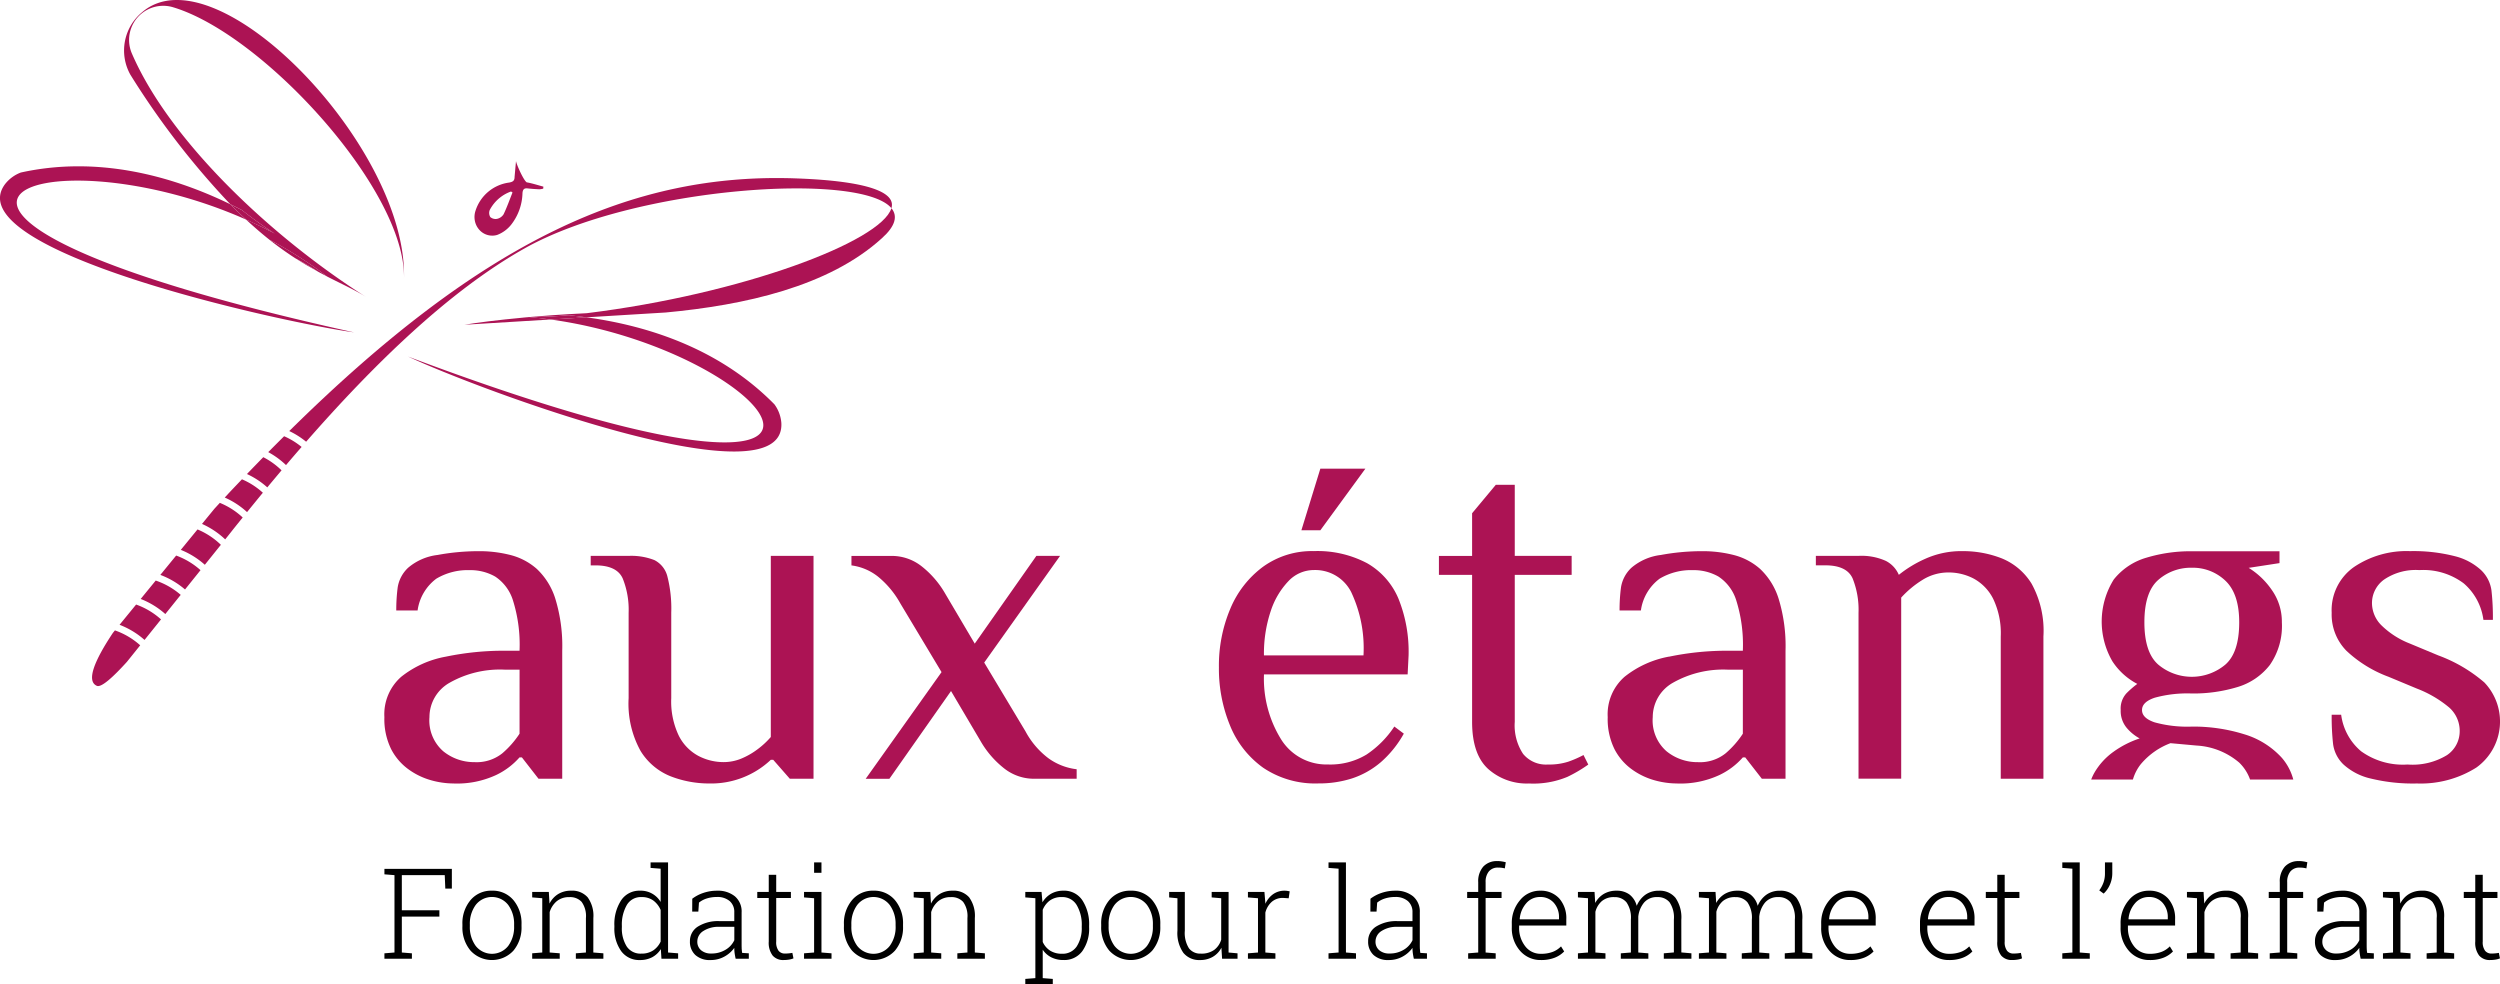 <svg xmlns="http://www.w3.org/2000/svg" xmlns:xlink="http://www.w3.org/1999/xlink" width="284.855" height="112.168" viewBox="0 0 284.855 112.168"><defs><clipPath id="clip-path"><rect id="Rectangle_171" data-name="Rectangle 171" width="7.683" height="10.245" fill="none"></rect></clipPath><clipPath id="clip-path-2"><rect id="Rectangle_172" data-name="Rectangle 172" width="6.735" height="7.901" fill="none"></rect></clipPath><clipPath id="clip-path-3"><rect id="Rectangle_173" data-name="Rectangle 173" width="8.114" height="7.754" fill="none"></rect></clipPath><clipPath id="clip-path-4"><rect id="Rectangle_174" data-name="Rectangle 174" width="7.262" height="11.125" fill="none"></rect></clipPath><clipPath id="clip-path-5"><rect id="Rectangle_175" data-name="Rectangle 175" width="6.706" height="7.901" fill="none"></rect></clipPath><clipPath id="clip-path-6"><rect id="Rectangle_176" data-name="Rectangle 176" width="4.124" height="9.71" fill="none"></rect></clipPath><clipPath id="clip-path-7"><rect id="Rectangle_178" data-name="Rectangle 178" width="0.838" height="1.182" fill="none"></rect></clipPath><clipPath id="clip-path-8"><rect id="Rectangle_179" data-name="Rectangle 179" width="3.131" height="7.613" fill="none"></rect></clipPath><clipPath id="clip-path-10"><rect id="Rectangle_181" data-name="Rectangle 181" width="8.113" height="7.754" fill="none"></rect></clipPath><clipPath id="clip-path-11"><rect id="Rectangle_182" data-name="Rectangle 182" width="7.276" height="10.681" fill="none"></rect></clipPath><clipPath id="clip-path-13"><rect id="Rectangle_184" data-name="Rectangle 184" width="7.789" height="7.761" fill="none"></rect></clipPath><clipPath id="clip-path-14"><rect id="Rectangle_185" data-name="Rectangle 185" width="4.757" height="7.754" fill="none"></rect></clipPath><clipPath id="clip-path-15"><rect id="Rectangle_186" data-name="Rectangle 186" width="3.131" height="10.977" fill="none"></rect></clipPath><clipPath id="clip-path-17"><rect id="Rectangle_188" data-name="Rectangle 188" width="4.397" height="11.124" fill="none"></rect></clipPath><clipPath id="clip-path-18"><rect id="Rectangle_189" data-name="Rectangle 189" width="6.214" height="7.901" fill="none"></rect></clipPath><clipPath id="clip-path-19"><rect id="Rectangle_190" data-name="Rectangle 190" width="12.924" height="7.754" fill="none"></rect></clipPath><clipPath id="clip-path-20"><rect id="Rectangle_191" data-name="Rectangle 191" width="12.925" height="7.754" fill="none"></rect></clipPath><clipPath id="clip-path-23"><rect id="Rectangle_194" data-name="Rectangle 194" width="4.123" height="9.71" fill="none"></rect></clipPath><clipPath id="clip-path-25"><rect id="Rectangle_196" data-name="Rectangle 196" width="1.485" height="3.554" fill="none"></rect></clipPath></defs><g id="Groupe_1901" data-name="Groupe 1901" transform="translate(-578.612 -31.294)"><path id="Trac&#xE9;_10087" data-name="Trac&#xE9; 10087" d="M46.15,26.62c-1.08-.579-2.176-1.112-3.276-1.6.929.862,1.819,1.624,2.669,2.3a45.694,45.694,0,0,1,6.547,4.178c1.731.89,3.217,1.554,4.493,2.361C45.8,27.031,34.21,16.1,29.885,6.144A3.891,3.891,0,0,1,34.549.824c10.333,3.092,26.662,21.01,26.316,30.992C61.382,16.88,39.495-5.837,31.044,1.38a5.653,5.653,0,0,0-1.355,7.126A91.9,91.9,0,0,0,41.079,23.271q.67.325,1.324.666c1.322,1.045,2.569,1.924,3.747,2.683" transform="translate(563.775 31.294)" fill="#ac1354"></path><path id="Trac&#xE9;_10088" data-name="Trac&#xE9; 10088" d="M71.717,61.958c-.855-.555-1.731-1.07-2.619-1.546.926.6,1.8,1.1,2.619,1.546" transform="translate(543.189 0.323)" fill="#ac1354"></path><path id="Trac&#xE9;_10089" data-name="Trac&#xE9; 10089" d="M28.035,44.953q-.873-.81-1.794-1.748c-7-3.4-15.34-5.492-23.862-3.615A4.105,4.105,0,0,0,.557,40.938c-5.5,7.516,31.261,15.686,39.788,16.868C-21.6,44.129,4.441,34.457,28.035,44.953" transform="translate(578.612 11.36)" fill="#ac1354"></path><path id="Trac&#xE9;_10090" data-name="Trac&#xE9; 10090" d="M55.639,49.5c1.1.49,2.2,1.022,3.276,1.6-1.178-.76-2.425-1.638-3.747-2.683q-.653-.341-1.324-.666.921.94,1.794,1.748" transform="translate(551.008 6.814)" fill="#ac1354"></path><path id="Trac&#xE9;_10091" data-name="Trac&#xE9; 10091" d="M65.974,58.175c.888.476,1.764.991,2.619,1.546q.491.265.958.5A45.694,45.694,0,0,0,63,56.048c1.048.828,2.036,1.524,2.97,2.127" transform="translate(546.312 2.56)" fill="#ac1354"></path><path id="Trac&#xE9;_10092" data-name="Trac&#xE9; 10092" d="M42.272,126.108a9.305,9.305,0,0,1,2.738,1.7l1.827-2.277a8.539,8.539,0,0,0-2.661-1.751Z" transform="translate(556.941 -32.162)" fill="#ac1354"></path><path id="Trac&#xE9;_10093" data-name="Trac&#xE9; 10093" d="M37.486,132.094a9.33,9.33,0,0,1,2.812,1.661l1.765-2.2a8.517,8.517,0,0,0-2.775-1.665Z" transform="translate(559.396 -35.295)" fill="#ac1354"></path><path id="Trac&#xE9;_10094" data-name="Trac&#xE9; 10094" d="M48.628,118.258l-1.4,1.71a9.338,9.338,0,0,1,2.642,1.763l.331-.413.43-.543c.4-.508.818-1.022,1.235-1.539a8.533,8.533,0,0,0-2.607-1.668l-.634.691" transform="translate(554.4 -28.978)" fill="#ac1354"></path><path id="Trac&#xE9;_10095" data-name="Trac&#xE9; 10095" d="M23.9,147.674c-2.075,3.118-3.074,5.493-1.826,6.033.507.219,1.823-.967,3.42-2.729l1.517-1.89a8.511,8.511,0,0,0-2.879-1.7Z" transform="translate(567.575 -44.267)" fill="#ac1354"></path><path id="Trac&#xE9;_10096" data-name="Trac&#xE9; 10096" d="M52.9,113.759l-.351.378a9.314,9.314,0,0,1,2.541,1.66q.886-1.094,1.8-2.209a8.522,8.522,0,0,0-2.382-1.53c-.536.563-1.07,1.122-1.612,1.7" transform="translate(551.672 -26.153)" fill="#ac1354"></path><path id="Trac&#xE9;_10097" data-name="Trac&#xE9; 10097" d="M32.891,137.831a9.286,9.286,0,0,1,2.806,1.72l1.753-2.185a8.527,8.527,0,0,0-2.847-1.63Z" transform="translate(561.752 -38.292)" fill="#ac1354"></path><path id="Trac&#xE9;_10098" data-name="Trac&#xE9; 10098" d="M27.95,143.65a9.291,9.291,0,0,1,2.847,1.725l1.878-2.34a8.511,8.511,0,0,0-2.838-1.693Z" transform="translate(564.284 -41.166)" fill="#ac1354"></path><path id="Trac&#xE9;_10099" data-name="Trac&#xE9; 10099" d="M94.437,49.647c12.56-7.06,38.318-8.765,41.8-4.583.54-1.764-2.506-3.086-10.795-3.391-18.6-.684-35.664,6.917-57.817,28.785a9.339,9.339,0,0,1,1.923,1.216c7.537-8.616,16.168-17.125,24.889-22.027" transform="translate(543.945 9.951)" fill="#ac1354"></path><path id="Trac&#xE9;_10100" data-name="Trac&#xE9; 10100" d="M57.741,108.815a9.321,9.321,0,0,1,2.316,1.522q.8-.966,1.623-1.942a8.5,8.5,0,0,0-2.081-1.5c-.616.63-1.233,1.264-1.858,1.916" transform="translate(549.012 -23.509)" fill="#ac1354"></path><path id="Trac&#xE9;_10101" data-name="Trac&#xE9; 10101" d="M62.713,103.8a9.314,9.314,0,0,1,2.025,1.477q.876-1.033,1.776-2.068a8.516,8.516,0,0,0-1.994-1.221c-.6.6-1.2,1.2-1.808,1.812" transform="translate(546.463 -20.99)" fill="#ac1354"></path><path id="Trac&#xE9;_10102" data-name="Trac&#xE9; 10102" d="M116.933,40.1c-.335-.065-1.24-2.1-1.269-2.446l-.162,1.8c0,.448-.189.572-.617.653a4.662,4.662,0,0,0-3.834,3.211,2.232,2.232,0,0,0-.094,1.035,2.149,2.149,0,0,0,.526,1.137,1.968,1.968,0,0,0,2.036.584,3.742,3.742,0,0,0,1.62-1.2,6.081,6.081,0,0,0,1.263-3.57c.035-.385.16-.58.578-.531.449.053.9.083,1.355.1a2,2,0,0,0,.431-.074c.005-.076.011-.151.017-.227-.616-.166-1.225-.364-1.849-.483m-2.687,3.637a1.176,1.176,0,0,1-.736.515.918.918,0,0,1-.779-.205.516.516,0,0,1-.025-.049.912.912,0,0,1-.034-.756,4.276,4.276,0,0,1,.283-.467,4.4,4.4,0,0,1,2.144-1.64l.166.114c-.333.833-.632,1.683-1.019,2.49" transform="translate(521.743 11.988)" fill="#ac1354"></path><path id="Trac&#xE9;_10103" data-name="Trac&#xE9; 10103" d="M130.419,60.64h0q-.947.044-1.877.1l-.042,0q-.909.054-1.793.116l-.094.006c-.574.041-1.139.084-1.69.129l-.12.01-.819.069c1.339,0,2.786-.057,4.373-.2.671.065,1.347.148,2.024.241l9.027-.55c8.99-.836,18.575-2.955,24.621-8.448,1.581-1.411,1.834-2.555,1.1-3.437-1.169,3.815-17.069,9.791-34.709,11.964" transform="translate(515.052 6.34)" fill="#ac1354"></path><path id="Trac&#xE9;_10104" data-name="Trac&#xE9; 10104" d="M115.295,74.195c-2.9.269-5.307.574-6.709.814l9.82-.6q-1.211-.167-2.443-.276l-.668.06" transform="translate(522.945 -6.712)" fill="#ac1354"></path><path id="Trac&#xE9;_10105" data-name="Trac&#xE9; 10105" d="M137.191,73.225h0" transform="translate(508.281 -6.246)" fill="#ac1354"></path><path id="Trac&#xE9;_10106" data-name="Trac&#xE9; 10106" d="M137.191,73.225Z" transform="translate(508.281 -6.246)" fill="#ac1354"></path><path id="Trac&#xE9;_10107" data-name="Trac&#xE9; 10107" d="M95.377,78.655c7.792,3.662,43.052,16.87,42.548,7.573a4.107,4.107,0,0,0-.791-2.124c-5.972-6.074-13.864-8.882-21.418-9.913l-4.082.249c26.1,3.606,43.943,26.862-16.257,4.216" transform="translate(529.716 -6.741)" fill="#ac1354"></path><path id="Trac&#xE9;_10108" data-name="Trac&#xE9; 10108" d="M123.509,74.113l.1.01.126-.011h-.231" transform="translate(515.294 -6.7)" fill="#ac1354"></path><path id="Trac&#xE9;_10109" data-name="Trac&#xE9; 10109" d="M123.849,73.9l-.126.011q1.231.108,2.443.276l4.082-.249c-.678-.093-1.354-.176-2.024-.241-1.588.146-3.034.2-4.373.2m1.694.053h0" transform="translate(515.186 -6.487)" fill="#ac1354"></path><path id="Trac&#xE9;_10110" data-name="Trac&#xE9; 10110" d="M127.459,74.221h0Z" transform="translate(513.27 -6.756)" fill="#ac1354"></path><path id="Trac&#xE9;_10022" data-name="Trac&#xE9; 10022" d="M103.146,150.615V136.028a18.376,18.376,0,0,0-.784-5.915,7.894,7.894,0,0,0-2.106-3.4,7.236,7.236,0,0,0-3.026-1.593,14.3,14.3,0,0,0-3.539-.433,25.914,25.914,0,0,0-4.755.433,6.317,6.317,0,0,0-3.349,1.458,3.88,3.88,0,0,0-1.189,2.242,19.933,19.933,0,0,0-.162,2.62h2.431a5.451,5.451,0,0,1,2.135-3.62,7,7,0,0,1,3.808-.972,5.7,5.7,0,0,1,2.891.729,5.04,5.04,0,0,1,2.026,2.7,16.861,16.861,0,0,1,.756,5.753h-1.62a32.452,32.452,0,0,0-6.78.676A11.427,11.427,0,0,0,84.8,139a5.676,5.676,0,0,0-1.917,4.592,7.718,7.718,0,0,0,.782,3.674,6.527,6.527,0,0,0,2.026,2.322,8.12,8.12,0,0,0,2.566,1.216,9.616,9.616,0,0,0,2.458.351,10.553,10.553,0,0,0,4.917-.972,8.268,8.268,0,0,0,2.647-2h.271l1.891,2.431Zm-4.863-5.132a10.511,10.511,0,0,1-1.972,2.242,4.682,4.682,0,0,1-3.16,1,5.574,5.574,0,0,1-3.565-1.243,4.659,4.659,0,0,1-1.568-3.889,4.494,4.494,0,0,1,2.3-3.917,11.622,11.622,0,0,1,6.348-1.486h1.62Z" transform="translate(539.527 -30.591)" fill="#ac1354"></path><path id="Trac&#xE9;_10023" data-name="Trac&#xE9; 10023" d="M112.348,147.434a7.086,7.086,0,0,0,3.458,2.918,12.1,12.1,0,0,0,4.375.81,9.9,9.9,0,0,0,7.023-2.7h.27l1.893,2.161h2.7V125.23H127.2v20.638a9.44,9.44,0,0,1-1.513,1.4,8.5,8.5,0,0,1-1.836,1.054,5.286,5.286,0,0,1-2.052.405,6.175,6.175,0,0,1-2.836-.7,5.307,5.307,0,0,1-2.242-2.3,9.029,9.029,0,0,1-.864-4.294v-9.725a14.784,14.784,0,0,0-.433-4.106,2.861,2.861,0,0,0-1.485-1.892A7.221,7.221,0,0,0,111,125.23h-4.321v1.081h.539q2.433,0,3.107,1.486a9.563,9.563,0,0,1,.675,3.917v9.725a11.113,11.113,0,0,0,1.352,6" transform="translate(539.239 -30.597)" fill="#ac1354"></path><path id="Trac&#xE9;_10024" data-name="Trac&#xE9; 10024" d="M162.415,150.621v-1.081a6.849,6.849,0,0,1-3.241-1.269,9.392,9.392,0,0,1-2.593-3.053l-4.7-7.833,8.644-12.157h-2.7l-7.024,10-3.349-5.672a10.829,10.829,0,0,0-2.728-3.161,5.491,5.491,0,0,0-3.378-1.162h-4.592v1.081a6.155,6.155,0,0,1,3.053,1.3,10.525,10.525,0,0,1,2.512,3.025l4.7,7.834-8.643,12.156h2.7l7.023-10,3.35,5.673a10.786,10.786,0,0,0,2.728,3.16,5.478,5.478,0,0,0,3.377,1.162Z" transform="translate(538.874 -30.597)" fill="#ac1354"></path><path id="Trac&#xE9;_10025" data-name="Trac&#xE9; 10025" d="M190.812,122.19l5.133-7.023h-5.133l-2.161,7.023Z" transform="translate(538.244 -30.475)" fill="#ac1354"></path><path id="Trac&#xE9;_10026" data-name="Trac&#xE9; 10026" d="M197.532,148.778a12.219,12.219,0,0,0,2.674-3.3l-1.081-.81a11.33,11.33,0,0,1-3.161,3.187,7.955,7.955,0,0,1-4.4,1.135,6.082,6.082,0,0,1-5.375-2.918,13.11,13.11,0,0,1-1.917-7.347h16.369l.108-2.161a16.132,16.132,0,0,0-1.161-6.482,8.386,8.386,0,0,0-3.566-4.025,12.091,12.091,0,0,0-6.077-1.378,9.5,9.5,0,0,0-5.78,1.783,11.378,11.378,0,0,0-3.728,4.781,16.639,16.639,0,0,0-1.3,6.672,16.975,16.975,0,0,0,1.27,6.644,10.935,10.935,0,0,0,3.782,4.809,10.6,10.6,0,0,0,6.294,1.782,12.322,12.322,0,0,0,3.808-.567,9.663,9.663,0,0,0,3.242-1.81m-12.507-17.207a8.907,8.907,0,0,1,2.027-3.458,3.981,3.981,0,0,1,2.89-1.27,4.585,4.585,0,0,1,4.268,2.513,15,15,0,0,1,1.4,7.211H184.269a15.242,15.242,0,0,1,.756-5" transform="translate(538.36 -30.591)" fill="#ac1354"></path><path id="Trac&#xE9;_10027" data-name="Trac&#xE9; 10027" d="M220.988,147.821a12.4,12.4,0,0,1-1.729.757,7.063,7.063,0,0,1-2.323.324,3.368,3.368,0,0,1-2.836-1.216,5.875,5.875,0,0,1-.945-3.646V127.292h6.482v-2.161h-6.482v-8.1h-2.161l-2.7,3.241v4.862h-3.781v2.161h3.781v16.747q0,3.675,1.81,5.348a6.606,6.606,0,0,0,4.674,1.674,10.058,10.058,0,0,0,4.376-.756,16.006,16.006,0,0,0,2.377-1.4Z" transform="translate(538.052 -30.498)" fill="#ac1354"></path><path id="Trac&#xE9;_10028" data-name="Trac&#xE9; 10028" d="M230.976,136.7A11.427,11.427,0,0,0,225.9,139a5.677,5.677,0,0,0-1.918,4.592,7.718,7.718,0,0,0,.783,3.674,6.527,6.527,0,0,0,2.026,2.322,8.121,8.121,0,0,0,2.567,1.216,9.616,9.616,0,0,0,2.458.351,10.553,10.553,0,0,0,4.917-.972,8.28,8.28,0,0,0,2.647-2h.271l1.891,2.431h2.7V136.028a18.374,18.374,0,0,0-.784-5.915,7.894,7.894,0,0,0-2.106-3.4,7.242,7.242,0,0,0-3.026-1.593,14.305,14.305,0,0,0-3.539-.433,25.914,25.914,0,0,0-4.755.433,6.317,6.317,0,0,0-3.349,1.458,3.88,3.88,0,0,0-1.189,2.242,19.936,19.936,0,0,0-.162,2.62h2.431a5.451,5.451,0,0,1,2.135-3.62,7,7,0,0,1,3.808-.972,5.693,5.693,0,0,1,2.89.729,5.032,5.032,0,0,1,2.027,2.7,16.862,16.862,0,0,1,.756,5.753h-1.62a32.452,32.452,0,0,0-6.78.676m8.4,8.779a10.512,10.512,0,0,1-1.972,2.242,4.682,4.682,0,0,1-3.16,1,5.573,5.573,0,0,1-3.565-1.243,4.659,4.659,0,0,1-1.568-3.889,4.494,4.494,0,0,1,2.3-3.917,11.622,11.622,0,0,1,6.348-1.486h1.62Z" transform="translate(537.816 -30.591)" fill="#ac1354"></path><path id="Trac&#xE9;_10029" data-name="Trac&#xE9; 10029" d="M269.137,125.493a12.043,12.043,0,0,0-4.4-.811,10.029,10.029,0,0,0-4.322.892,13.6,13.6,0,0,0-2.971,1.81,3.19,3.19,0,0,0-1.486-1.592,6.722,6.722,0,0,0-3.107-.569h-4.861V126.3h1.081q2.43,0,3.106,1.485a9.585,9.585,0,0,1,.675,3.917v18.909h4.862V129.977a11.338,11.338,0,0,1,2.4-2,5.537,5.537,0,0,1,3-.864,6.136,6.136,0,0,1,2.864.7,5.368,5.368,0,0,1,2.215,2.3,9.057,9.057,0,0,1,.864,4.3v16.206h4.862V134.409a11.1,11.1,0,0,0-1.351-6.024,7.158,7.158,0,0,0-3.43-2.892" transform="translate(537.524 -30.591)" fill="#ac1354"></path><path id="Trac&#xE9;_10030" data-name="Trac&#xE9; 10030" d="M320.641,147.914a7.52,7.52,0,0,1-4.511,1.081,8.135,8.135,0,0,1-5.295-1.512,6.534,6.534,0,0,1-2.269-4.16h-1.081a28.039,28.039,0,0,0,.162,3.349,3.928,3.928,0,0,0,1.189,2.324,6.869,6.869,0,0,0,3.079,1.593,20.38,20.38,0,0,0,5.295.567,11.872,11.872,0,0,0,6.753-1.81,6.447,6.447,0,0,0,.919-9.7,17.046,17.046,0,0,0-5.241-3.079l-3.242-1.351a9.585,9.585,0,0,1-3.188-2.026,3.6,3.6,0,0,1-1.134-2.566,3.3,3.3,0,0,1,1.378-2.7,6.42,6.42,0,0,1,4.025-1.081,7.656,7.656,0,0,1,5.051,1.512,6.6,6.6,0,0,1,2.243,4.16h1.08a27.889,27.889,0,0,0-.162-3.35,3.918,3.918,0,0,0-1.188-2.322,6.854,6.854,0,0,0-3.025-1.594,19.032,19.032,0,0,0-5.079-.567,10.7,10.7,0,0,0-6.374,1.811,6.008,6.008,0,0,0-2.541,5.213,5.891,5.891,0,0,0,1.7,4.349A14.226,14.226,0,0,0,313.968,139l3.242,1.35a12.973,12.973,0,0,1,3.646,2.134,3.548,3.548,0,0,1,1.215,2.729,3.266,3.266,0,0,1-1.431,2.7" transform="translate(536.803 -30.591)" fill="#ac1354"></path><path id="Trac&#xE9;_10031" data-name="Trac&#xE9; 10031" d="M285.46,148.887a8.14,8.14,0,0,1,3.323-2.323l2.97.27a8.181,8.181,0,0,1,4.862,1.945,5.037,5.037,0,0,1,1.237,1.93h4.924a6.2,6.2,0,0,0-1.3-2.47,9.454,9.454,0,0,0-4.322-2.7,19.43,19.43,0,0,0-5.942-.864,13.989,13.989,0,0,1-4.242-.486q-1.432-.486-1.431-1.4t1.431-1.4a13.99,13.99,0,0,1,4.242-.486,17.275,17.275,0,0,0,5.185-.729,7.306,7.306,0,0,0,3.7-2.512,7.769,7.769,0,0,0,1.377-4.862,6.256,6.256,0,0,0-1.134-3.674,8.847,8.847,0,0,0-2.648-2.539l3.512-.54v-1.351h-9.993a17.346,17.346,0,0,0-5.16.73,7.373,7.373,0,0,0-3.728,2.484,9.031,9.031,0,0,0-.162,9.32A7.564,7.564,0,0,0,285,139.81a10.637,10.637,0,0,0-1.243,1.081,2.565,2.565,0,0,0-.647,1.891,2.985,2.985,0,0,0,.675,2.026,5.177,5.177,0,0,0,1.485,1.215,11,11,0,0,0-2.971,1.513,7.666,7.666,0,0,0-2.161,2.349,5.662,5.662,0,0,0-.39.823H284.5a5.048,5.048,0,0,1,.957-1.822m1.945-20.935a5.63,5.63,0,0,1,3.809-1.377,5.367,5.367,0,0,1,3.835,1.485q1.566,1.488,1.567,4.728,0,3.459-1.593,4.835a5.952,5.952,0,0,1-7.617,0q-1.595-1.377-1.594-4.835t1.594-4.836" transform="translate(537.139 -30.591)" fill="#ac1354"></path><g id="Groupe_1458" data-name="Groupe 1458" transform="translate(622.414 130.29)"><g id="Groupe_1457" data-name="Groupe 1457" clip-path="url(#clip-path)"><path id="Trac&#xE9;_10032" data-name="Trac&#xE9; 10032" d="M82.887,161.952l1.146.092v8.815l-1.146.093v.619h3.131v-.619l-1.147-.093v-4.088h4.278v-.725H84.87v-4h4.89l.064,1.533h.746v-2.251H82.887Z" transform="translate(-82.887 -161.325)"></path></g></g><g id="Groupe_1461" data-name="Groupe 1461" transform="translate(631.3 132.781)"><g id="Groupe_1460" data-name="Groupe 1460" clip-path="url(#clip-path-2)"><path id="Trac&#xE9;_10033" data-name="Trac&#xE9; 10033" d="M95.247,163.847a3.057,3.057,0,0,0-2.442,1.076,4.087,4.087,0,0,0-.923,2.758v.232a4.086,4.086,0,0,0,.923,2.762,3.326,3.326,0,0,0,4.893,0,4.094,4.094,0,0,0,.919-2.762v-.232a4.1,4.1,0,0,0-.921-2.758,3.068,3.068,0,0,0-2.449-1.076m2.526,4.066a3.628,3.628,0,0,1-.669,2.224,2.359,2.359,0,0,1-3.708,0,3.628,3.628,0,0,1-.668-2.224v-.232a3.621,3.621,0,0,1,.668-2.209,2.344,2.344,0,0,1,3.705,0,3.617,3.617,0,0,1,.672,2.209Z" transform="translate(-91.882 -163.847)"></path></g></g><g id="Groupe_1464" data-name="Groupe 1464" transform="translate(639.251 132.781)"><g id="Groupe_1463" data-name="Groupe 1463" clip-path="url(#clip-path-3)"><path id="Trac&#xE9;_10034" data-name="Trac&#xE9; 10034" d="M106.9,166.964a3.576,3.576,0,0,0-.648-2.36,2.342,2.342,0,0,0-1.886-.757,2.753,2.753,0,0,0-1.474.383,2.711,2.711,0,0,0-.988,1.087l-.078-1.33H99.931v.626l1.147.092v6.184l-1.147.092v.619h3.138v-.619l-1.147-.092v-4.6a2.6,2.6,0,0,1,.806-1.242,2.178,2.178,0,0,1,1.446-.467,1.777,1.777,0,0,1,1.389.541,2.756,2.756,0,0,1,.49,1.85v3.919l-1.148.092v.619h3.137v-.619l-1.146-.092Z" transform="translate(-99.931 -163.847)"></path></g></g><g id="Groupe_1467" data-name="Groupe 1467" transform="translate(648.617 129.558)"><g id="Groupe_1466" data-name="Groupe 1466" clip-path="url(#clip-path-4)"><path id="Trac&#xE9;_10035" data-name="Trac&#xE9; 10035" d="M115.526,160.584h-1.992v.627l1.148.091v3.792a2.615,2.615,0,0,0-2.35-1.287,2.48,2.48,0,0,0-2.15,1.095,4.96,4.96,0,0,0-.772,2.915v.147a4.406,4.406,0,0,0,.772,2.725,2.527,2.527,0,0,0,2.136,1.02,2.918,2.918,0,0,0,1.407-.324,2.635,2.635,0,0,0,.978-.923l.07,1.1h1.9v-.619l-1.147-.092Zm-.844,9.021a2.454,2.454,0,0,1-.848,1.007,2.387,2.387,0,0,1-1.355.365,1.874,1.874,0,0,1-1.664-.816,3.859,3.859,0,0,1-.553-2.2v-.147a4.468,4.468,0,0,1,.56-2.367,1.832,1.832,0,0,1,1.671-.911,2.192,2.192,0,0,1,1.375.408,2.63,2.63,0,0,1,.813,1.055Z" transform="translate(-109.411 -160.584)"></path></g></g><g id="Groupe_1470" data-name="Groupe 1470" transform="translate(657.223 132.781)"><g id="Groupe_1469" data-name="Groupe 1469" clip-path="url(#clip-path-5)"><path id="Trac&#xE9;_10036" data-name="Trac&#xE9; 10036" d="M124.022,170.513c0-.142-.009-.292-.009-.447v-3.742a2.255,2.255,0,0,0-.768-1.836,3.061,3.061,0,0,0-2.026-.64,4.775,4.775,0,0,0-1.566.253,4.346,4.346,0,0,0-1.263.662l-.008,1.463h.7l.071-1.02a2.623,2.623,0,0,1,.876-.467,3.708,3.708,0,0,1,1.158-.173,2.142,2.142,0,0,1,1.467.464,1.623,1.623,0,0,1,.524,1.28v1.006h-1.681a4.32,4.32,0,0,0-2.465.619,1.932,1.932,0,0,0-.907,1.675,2.042,2.042,0,0,0,.613,1.562,2.419,2.419,0,0,0,1.729.577,3.185,3.185,0,0,0,1.585-.394,3.356,3.356,0,0,0,1.126-.992,4.554,4.554,0,0,0,.035.57c.025.187.063.411.121.669h1.5v-.619l-.76-.049a4.043,4.043,0,0,1-.046-.419m-.847-1.023a2.491,2.491,0,0,1-1.008,1.09,3.041,3.041,0,0,1-1.609.423,1.716,1.716,0,0,1-1.174-.375,1.264,1.264,0,0,1-.425-.99,1.414,1.414,0,0,1,.686-1.2,3.168,3.168,0,0,1,1.833-.475h1.7Z" transform="translate(-118.123 -163.847)"></path></g></g><g id="Groupe_1473" data-name="Groupe 1473" transform="translate(664.898 130.972)"><g id="Groupe_1472" data-name="Groupe 1472" clip-path="url(#clip-path-6)"><path id="Trac&#xE9;_10037" data-name="Trac&#xE9; 10037" d="M129.443,170.969c-.129.012-.262.019-.4.019a.906.906,0,0,1-.721-.313,1.624,1.624,0,0,1-.272-1.06v-4.96h1.674v-.69h-1.674v-1.949H127.2v1.949h-1.308v.69H127.2v4.96a2.392,2.392,0,0,0,.447,1.605,1.576,1.576,0,0,0,1.249.506,3.782,3.782,0,0,0,.606-.048,2.163,2.163,0,0,0,.514-.142l-.126-.625q-.255.043-.447.059" transform="translate(-125.893 -162.016)"></path></g></g><g id="Groupe_1476" data-name="Groupe 1476" transform="translate(671.373 129.558)"><g id="Groupe_1475" data-name="Groupe 1475" clip-path="url(#clip-path-7)"><rect id="Rectangle_177" data-name="Rectangle 177" width="0.838" height="1.182" transform="translate(0 0)"></rect></g></g><g id="Groupe_1479" data-name="Groupe 1479" transform="translate(670.227 132.922)"><g id="Groupe_1478" data-name="Groupe 1478" clip-path="url(#clip-path-8)"><path id="Trac&#xE9;_10038" data-name="Trac&#xE9; 10038" d="M133.271,163.989h-1.985v.626l1.147.092v6.184l-1.147.092v.619h3.131v-.619l-1.146-.092Z" transform="translate(-131.287 -163.989)"></path></g></g><g id="Groupe_1482" data-name="Groupe 1482" transform="translate(674.771 132.781)"><g id="Groupe_1481" data-name="Groupe 1481" clip-path="url(#clip-path-2)"><path id="Trac&#xE9;_10039" data-name="Trac&#xE9; 10039" d="M139.251,163.847a3.057,3.057,0,0,0-2.442,1.076,4.087,4.087,0,0,0-.923,2.758v.232a4.086,4.086,0,0,0,.923,2.762,3.326,3.326,0,0,0,4.893,0,4.094,4.094,0,0,0,.919-2.762v-.232a4.092,4.092,0,0,0-.921-2.758,3.067,3.067,0,0,0-2.449-1.076m2.526,4.066a3.628,3.628,0,0,1-.669,2.224,2.358,2.358,0,0,1-3.707,0,3.622,3.622,0,0,1-.669-2.224v-.232a3.615,3.615,0,0,1,.669-2.209,2.343,2.343,0,0,1,3.7,0,3.618,3.618,0,0,1,.672,2.209Z" transform="translate(-135.886 -163.847)"></path></g></g><g id="Groupe_1485" data-name="Groupe 1485" transform="translate(682.722 132.781)"><g id="Groupe_1484" data-name="Groupe 1484" clip-path="url(#clip-path-10)"><path id="Trac&#xE9;_10040" data-name="Trac&#xE9; 10040" d="M150.9,166.964a3.576,3.576,0,0,0-.649-2.36,2.341,2.341,0,0,0-1.885-.757,2.754,2.754,0,0,0-1.475.383,2.711,2.711,0,0,0-.988,1.087l-.077-1.33h-1.893v.626l1.146.092v6.184l-1.146.092v.619h3.139v-.619l-1.148-.092v-4.6a2.6,2.6,0,0,1,.807-1.242,2.174,2.174,0,0,1,1.445-.467,1.776,1.776,0,0,1,1.389.541,2.756,2.756,0,0,1,.49,1.85v3.919l-1.148.092v.619h3.138v-.619l-1.146-.092Z" transform="translate(-143.935 -163.847)"></path></g></g><g id="Groupe_1488" data-name="Groupe 1488" transform="translate(695.437 132.781)"><g id="Groupe_1487" data-name="Groupe 1487" clip-path="url(#clip-path-11)"><path id="Trac&#xE9;_10041" data-name="Trac&#xE9; 10041" d="M161.162,163.847a2.794,2.794,0,0,0-1.411.344,2.757,2.757,0,0,0-.989.978l-.106-1.182h-1.85v.626l1.147.091v9.105l-1.147.091v.627h3.132V173.9l-1.147-.091v-3.236a2.579,2.579,0,0,0,.981.868,3.052,3.052,0,0,0,1.4.306,2.532,2.532,0,0,0,2.133-1.017,4.4,4.4,0,0,0,.772-2.728v-.147a4.964,4.964,0,0,0-.772-2.916,2.484,2.484,0,0,0-2.147-1.094M163.237,168a3.808,3.808,0,0,1-.573,2.2,1.914,1.914,0,0,1-1.678.831,2.434,2.434,0,0,1-1.361-.359,2.311,2.311,0,0,1-.834-.986v-3.659a2.5,2.5,0,0,1,.8-1.052,2.218,2.218,0,0,1,1.382-.4,1.878,1.878,0,0,1,1.69.915,4.369,4.369,0,0,1,.576,2.364Z" transform="translate(-156.806 -163.847)"></path></g></g><g id="Groupe_1491" data-name="Groupe 1491" transform="translate(704.084 132.781)"><g id="Groupe_1490" data-name="Groupe 1490" clip-path="url(#clip-path-2)"><path id="Trac&#xE9;_10042" data-name="Trac&#xE9; 10042" d="M168.925,163.847a3.057,3.057,0,0,0-2.442,1.076,4.088,4.088,0,0,0-.923,2.758v.232a4.086,4.086,0,0,0,.923,2.762,3.326,3.326,0,0,0,4.893,0,4.094,4.094,0,0,0,.919-2.762v-.232a4.1,4.1,0,0,0-.921-2.758,3.068,3.068,0,0,0-2.449-1.076m2.526,4.066a3.628,3.628,0,0,1-.669,2.224,2.359,2.359,0,0,1-3.708,0,3.628,3.628,0,0,1-.668-2.224v-.232a3.621,3.621,0,0,1,.668-2.209,2.344,2.344,0,0,1,3.706,0,3.617,3.617,0,0,1,.672,2.209Z" transform="translate(-165.56 -163.847)"></path></g></g><g id="Groupe_1494" data-name="Groupe 1494" transform="translate(711.832 132.922)"><g id="Groupe_1493" data-name="Groupe 1493" clip-path="url(#clip-path-13)"><path id="Trac&#xE9;_10043" data-name="Trac&#xE9; 10043" d="M180.172,163.989h-1.928v.626l1.085.092v4.72a2.242,2.242,0,0,1-.8,1.169,2.49,2.49,0,0,1-1.523.422,1.613,1.613,0,0,1-1.347-.6,3.269,3.269,0,0,1-.475-2v-4.426H173.4v.626l.943.092V168.4a3.917,3.917,0,0,0,.679,2.534,2.315,2.315,0,0,0,1.882.816,2.833,2.833,0,0,0,1.467-.366,2.577,2.577,0,0,0,.982-1.034l.077,1.254h1.76v-.619l-1.021-.092Z" transform="translate(-173.403 -163.989)"></path></g></g><g id="Groupe_1497" data-name="Groupe 1497" transform="translate(720.804 132.781)"><g id="Groupe_1496" data-name="Groupe 1496" clip-path="url(#clip-path-14)"><path id="Trac&#xE9;_10044" data-name="Trac&#xE9; 10044" d="M186.679,163.847a2.235,2.235,0,0,0-1.327.4,2.687,2.687,0,0,0-.882,1.1v-.092l-.106-1.266h-1.879v.626l1.146.092v6.184l-1.146.092v.619h3.131v-.619l-1.146-.092v-4.545a2.444,2.444,0,0,1,.727-1.227,1.907,1.907,0,0,1,1.306-.448l.625.042.114-.788a2.433,2.433,0,0,0-.25-.052,1.922,1.922,0,0,0-.313-.025" transform="translate(-182.485 -163.847)"></path></g></g><g id="Groupe_1500" data-name="Groupe 1500" transform="translate(729.986 129.558)"><g id="Groupe_1499" data-name="Groupe 1499" clip-path="url(#clip-path-15)"><path id="Trac&#xE9;_10045" data-name="Trac&#xE9; 10045" d="M193.765,160.584H191.78v.626l1.147.091v9.549l-1.147.092v.619h3.132v-.619l-1.147-.092Z" transform="translate(-191.78 -160.584)"></path></g></g><g id="Groupe_1503" data-name="Groupe 1503" transform="translate(734.497 132.781)"><g id="Groupe_1502" data-name="Groupe 1502" clip-path="url(#clip-path-5)"><path id="Trac&#xE9;_10046" data-name="Trac&#xE9; 10046" d="M202.246,170.513c-.006-.142-.01-.292-.01-.447v-3.742a2.253,2.253,0,0,0-.768-1.836,3.057,3.057,0,0,0-2.026-.64,4.774,4.774,0,0,0-1.566.253,4.371,4.371,0,0,0-1.263.662l-.007,1.463h.7l.071-1.02a2.614,2.614,0,0,1,.876-.467,3.7,3.7,0,0,1,1.158-.173,2.14,2.14,0,0,1,1.467.464,1.626,1.626,0,0,1,.524,1.28v1.006h-1.681a4.317,4.317,0,0,0-2.464.619,1.932,1.932,0,0,0-.907,1.675,2.044,2.044,0,0,0,.612,1.562,2.42,2.42,0,0,0,1.73.577,3.188,3.188,0,0,0,1.585-.394,3.354,3.354,0,0,0,1.125-.992,4.545,4.545,0,0,0,.036.57c.024.187.062.411.12.669h1.5v-.619l-.761-.049a3.8,3.8,0,0,1-.045-.419m-.848-1.023a2.49,2.49,0,0,1-1.007,1.09,3.043,3.043,0,0,1-1.61.423,1.713,1.713,0,0,1-1.173-.375,1.261,1.261,0,0,1-.425-.99,1.414,1.414,0,0,1,.686-1.2,3.165,3.165,0,0,1,1.833-.475h1.7Z" transform="translate(-196.346 -163.847)"></path></g></g><g id="Groupe_1506" data-name="Groupe 1506" transform="translate(745.783 129.411)"><g id="Groupe_1505" data-name="Groupe 1505" clip-path="url(#clip-path-17)"><path id="Trac&#xE9;_10047" data-name="Trac&#xE9; 10047" d="M211.219,160.435a2.081,2.081,0,0,0-1.611.626,2.524,2.524,0,0,0-.577,1.773v1.111h-1.26v.69h1.26v6.213l-1.147.092v.619h3.138v-.619l-1.148-.092v-6.213h1.817v-.69h-1.817v-1.111a1.844,1.844,0,0,1,.371-1.225,1.31,1.31,0,0,1,1.059-.436,3.139,3.139,0,0,1,.415.024,3.46,3.46,0,0,1,.344.067l.106-.7a4.593,4.593,0,0,0-.485-.1,3.158,3.158,0,0,0-.464-.036" transform="translate(-207.771 -160.435)"></path></g></g><g id="Groupe_1509" data-name="Groupe 1509" transform="translate(750.87 132.781)"><g id="Groupe_1508" data-name="Groupe 1508" clip-path="url(#clip-path-18)"><path id="Trac&#xE9;_10048" data-name="Trac&#xE9; 10048" d="M216.129,163.847a2.9,2.9,0,0,0-2.268,1.077,3.964,3.964,0,0,0-.941,2.708v.387a3.87,3.87,0,0,0,.942,2.678,3.058,3.058,0,0,0,2.379,1.051,4.167,4.167,0,0,0,1.562-.264,3.041,3.041,0,0,0,1.084-.714l-.359-.577a2.633,2.633,0,0,1-.949.626,3.67,3.67,0,0,1-1.338.218,2.177,2.177,0,0,1-1.8-.869,3.359,3.359,0,0,1-.687-2.15v-.2h5.376V167.1a3.392,3.392,0,0,0-.8-2.364,2.822,2.822,0,0,0-2.2-.886m2.167,3.258h-4.46l-.015-.036a3.063,3.063,0,0,1,.742-1.791,2.022,2.022,0,0,1,1.566-.714,2,2,0,0,1,1.584.669,2.432,2.432,0,0,1,.584,1.661Z" transform="translate(-212.92 -163.847)"></path></g></g><g id="Groupe_1512" data-name="Groupe 1512" transform="translate(758.406 132.781)"><g id="Groupe_1511" data-name="Groupe 1511" clip-path="url(#clip-path-19)"><path id="Trac&#xE9;_10049" data-name="Trac&#xE9; 10049" d="M232.327,167.16a3.908,3.908,0,0,0-.665-2.5,2.3,2.3,0,0,0-1.882-.809,2.58,2.58,0,0,0-1.552.46,2.959,2.959,0,0,0-.982,1.263,2.349,2.349,0,0,0-.837-1.3,2.413,2.413,0,0,0-1.457-.426,2.784,2.784,0,0,0-1.456.366,2.672,2.672,0,0,0-.979,1.034l-.077-1.26h-1.892v.626l1.146.092v6.184l-1.146.092v.619h3.137v-.619l-1.147-.092v-4.636a2.411,2.411,0,0,1,.736-1.221,2.1,2.1,0,0,1,1.424-.453,1.715,1.715,0,0,1,1.383.595,3.06,3.06,0,0,1,.5,1.973v3.743l-1.147.092v.619h3.138v-.619l-1.148-.092v-3.856c0-.051,0-.094,0-.126s0-.068,0-.106a3,3,0,0,1,.658-1.6,1.878,1.878,0,0,1,1.516-.626,1.721,1.721,0,0,1,1.382.58,3.082,3.082,0,0,1,.5,1.988v3.737l-1.148.1v.619h3.146v-.619l-1.147-.1Z" transform="translate(-220.549 -163.847)"></path></g></g><g id="Groupe_1515" data-name="Groupe 1515" transform="translate(772.191 132.781)"><g id="Groupe_1514" data-name="Groupe 1514" clip-path="url(#clip-path-20)"><path id="Trac&#xE9;_10050" data-name="Trac&#xE9; 10050" d="M246.281,167.16a3.907,3.907,0,0,0-.665-2.5,2.3,2.3,0,0,0-1.882-.809,2.58,2.58,0,0,0-1.552.46,2.959,2.959,0,0,0-.982,1.263,2.349,2.349,0,0,0-.837-1.3,2.413,2.413,0,0,0-1.457-.426,2.784,2.784,0,0,0-1.456.366,2.662,2.662,0,0,0-.978,1.034l-.078-1.26H234.5v.626l1.146.092v6.184l-1.146.092v.619h3.137v-.619l-1.147-.092v-4.636a2.411,2.411,0,0,1,.736-1.221,2.1,2.1,0,0,1,1.424-.453,1.715,1.715,0,0,1,1.383.595,3.06,3.06,0,0,1,.5,1.973v3.743l-1.147.092v.619h3.138v-.619l-1.148-.092v-3.856c0-.051,0-.094,0-.126s0-.068,0-.106a3,3,0,0,1,.658-1.6,1.878,1.878,0,0,1,1.516-.626,1.721,1.721,0,0,1,1.382.58,3.082,3.082,0,0,1,.5,1.988v3.737l-1.148.1v.619h3.146v-.619l-1.147-.1Z" transform="translate(-234.503 -163.847)"></path></g></g><g id="Groupe_1518" data-name="Groupe 1518" transform="translate(786.123 132.781)"><g id="Groupe_1517" data-name="Groupe 1517" clip-path="url(#clip-path-18)"><path id="Trac&#xE9;_10051" data-name="Trac&#xE9; 10051" d="M251.814,163.847a2.9,2.9,0,0,0-2.268,1.077,3.964,3.964,0,0,0-.94,2.708v.387a3.869,3.869,0,0,0,.942,2.678,3.057,3.057,0,0,0,2.379,1.051,4.164,4.164,0,0,0,1.562-.264,3.041,3.041,0,0,0,1.084-.714l-.359-.577a2.633,2.633,0,0,1-.949.626,3.67,3.67,0,0,1-1.338.218,2.178,2.178,0,0,1-1.8-.869,3.359,3.359,0,0,1-.686-2.15v-.2h5.375V167.1a3.392,3.392,0,0,0-.8-2.364,2.822,2.822,0,0,0-2.2-.886m2.167,3.258h-4.46l-.015-.036a3.062,3.062,0,0,1,.742-1.791,2.022,2.022,0,0,1,1.566-.714,2,2,0,0,1,1.584.669,2.432,2.432,0,0,1,.584,1.661Z" transform="translate(-248.606 -163.847)"></path></g></g><g id="Groupe_1521" data-name="Groupe 1521" transform="translate(797.381 132.781)"><g id="Groupe_1520" data-name="Groupe 1520" clip-path="url(#clip-path-18)"><path id="Trac&#xE9;_10052" data-name="Trac&#xE9; 10052" d="M263.21,163.847a2.9,2.9,0,0,0-2.268,1.077,3.964,3.964,0,0,0-.94,2.708v.387a3.87,3.87,0,0,0,.942,2.678,3.058,3.058,0,0,0,2.379,1.051,4.163,4.163,0,0,0,1.562-.264,3.042,3.042,0,0,0,1.084-.714l-.359-.577a2.634,2.634,0,0,1-.949.626,3.671,3.671,0,0,1-1.338.218,2.177,2.177,0,0,1-1.8-.869,3.359,3.359,0,0,1-.686-2.15v-.2h5.376V167.1a3.393,3.393,0,0,0-.8-2.364,2.822,2.822,0,0,0-2.2-.886m2.167,3.258h-4.46l-.015-.036a3.062,3.062,0,0,1,.742-1.791,2.022,2.022,0,0,1,1.566-.714,2,2,0,0,1,1.583.669,2.431,2.431,0,0,1,.584,1.661Z" transform="translate(-260.002 -163.847)"></path></g></g><g id="Groupe_1524" data-name="Groupe 1524" transform="translate(804.875 130.972)"><g id="Groupe_1523" data-name="Groupe 1523" clip-path="url(#clip-path-23)"><path id="Trac&#xE9;_10053" data-name="Trac&#xE9; 10053" d="M271.137,170.969c-.128.012-.262.019-.4.019a.907.907,0,0,1-.721-.313,1.624,1.624,0,0,1-.272-1.06v-4.96h1.676v-.69h-1.676v-1.949H268.9v1.949h-1.308v.69H268.9v4.96a2.391,2.391,0,0,0,.448,1.605,1.576,1.576,0,0,0,1.249.506,3.782,3.782,0,0,0,.606-.048,2.16,2.16,0,0,0,.514-.142l-.126-.625c-.17.029-.318.048-.447.059" transform="translate(-267.588 -162.016)"></path></g></g><g id="Groupe_1527" data-name="Groupe 1527" transform="translate(813.593 129.558)"><g id="Groupe_1526" data-name="Groupe 1526" clip-path="url(#clip-path-15)"><path id="Trac&#xE9;_10054" data-name="Trac&#xE9; 10054" d="M278.4,160.584h-1.985v.626l1.147.091v9.549l-1.147.092v.619h3.131v-.619l-1.146-.092Z" transform="translate(-276.413 -160.584)"></path></g></g><g id="Groupe_1530" data-name="Groupe 1530" transform="translate(817.807 129.558)"><g id="Groupe_1529" data-name="Groupe 1529" clip-path="url(#clip-path-25)"><path id="Trac&#xE9;_10055" data-name="Trac&#xE9; 10055" d="M281.327,161.837a3.077,3.077,0,0,1-.16,1.02,3.557,3.557,0,0,1-.488.914l.5.367a3.011,3.011,0,0,0,.721-1.041,3.235,3.235,0,0,0,.263-1.28v-1.232h-.836Z" transform="translate(-280.679 -160.584)"></path></g></g><g id="Groupe_1533" data-name="Groupe 1533" transform="translate(820.235 132.781)"><g id="Groupe_1532" data-name="Groupe 1532" clip-path="url(#clip-path-18)"><path id="Trac&#xE9;_10056" data-name="Trac&#xE9; 10056" d="M286.346,163.847a2.9,2.9,0,0,0-2.268,1.077,3.965,3.965,0,0,0-.94,2.708v.387a3.869,3.869,0,0,0,.943,2.678,3.057,3.057,0,0,0,2.379,1.051,4.162,4.162,0,0,0,1.562-.264,3.031,3.031,0,0,0,1.084-.714l-.359-.577a2.634,2.634,0,0,1-.949.626,3.67,3.67,0,0,1-1.338.218,2.178,2.178,0,0,1-1.8-.869,3.359,3.359,0,0,1-.686-2.15v-.2h5.375V167.1a3.392,3.392,0,0,0-.8-2.364,2.822,2.822,0,0,0-2.2-.886m2.167,3.258h-4.46l-.015-.036a3.062,3.062,0,0,1,.742-1.791,2.022,2.022,0,0,1,1.566-.714,2,2,0,0,1,1.584.669,2.431,2.431,0,0,1,.584,1.661Z" transform="translate(-283.137 -163.847)"></path></g></g><g id="Groupe_1536" data-name="Groupe 1536" transform="translate(827.798 132.781)"><g id="Groupe_1535" data-name="Groupe 1535" clip-path="url(#clip-path-10)"><path id="Trac&#xE9;_10057" data-name="Trac&#xE9; 10057" d="M297.759,166.964a3.576,3.576,0,0,0-.648-2.36,2.342,2.342,0,0,0-1.886-.757,2.754,2.754,0,0,0-1.474.383,2.711,2.711,0,0,0-.988,1.087l-.078-1.33h-1.893v.626l1.147.092v6.184l-1.147.092v.619h3.138v-.619l-1.147-.092v-4.6a2.6,2.6,0,0,1,.806-1.242,2.178,2.178,0,0,1,1.446-.467,1.777,1.777,0,0,1,1.389.541,2.756,2.756,0,0,1,.49,1.85v3.919l-1.148.092v.619h3.137v-.619l-1.146-.092Z" transform="translate(-290.793 -163.847)"></path></g></g><g id="Groupe_1539" data-name="Groupe 1539" transform="translate(837.116 129.411)"><g id="Groupe_1538" data-name="Groupe 1538" clip-path="url(#clip-path-17)"><path id="Trac&#xE9;_10058" data-name="Trac&#xE9; 10058" d="M303.673,160.435a2.081,2.081,0,0,0-1.611.626,2.524,2.524,0,0,0-.577,1.773v1.111h-1.26v.69h1.26v6.213l-1.147.092v.619h3.139v-.619l-1.148-.092v-6.213h1.817v-.69h-1.817v-1.111a1.844,1.844,0,0,1,.37-1.225,1.31,1.31,0,0,1,1.059-.436,3.143,3.143,0,0,1,.415.024c.116.017.232.039.344.067l.106-.7a4.588,4.588,0,0,0-.485-.1,3.166,3.166,0,0,0-.464-.036" transform="translate(-300.225 -160.435)"></path></g></g><g id="Groupe_1542" data-name="Groupe 1542" transform="translate(842.385 132.781)"><g id="Groupe_1541" data-name="Groupe 1541" clip-path="url(#clip-path-5)"><path id="Trac&#xE9;_10059" data-name="Trac&#xE9; 10059" d="M311.459,170.513c-.006-.142-.01-.292-.01-.447v-3.742a2.253,2.253,0,0,0-.768-1.836,3.057,3.057,0,0,0-2.026-.64,4.775,4.775,0,0,0-1.566.253,4.372,4.372,0,0,0-1.263.662l-.007,1.463h.7l.071-1.02a2.615,2.615,0,0,1,.876-.467,3.7,3.7,0,0,1,1.158-.173,2.14,2.14,0,0,1,1.467.464,1.626,1.626,0,0,1,.524,1.28v1.006H308.93a4.317,4.317,0,0,0-2.464.619,1.931,1.931,0,0,0-.906,1.675,2.044,2.044,0,0,0,.611,1.562,2.42,2.42,0,0,0,1.73.577,3.188,3.188,0,0,0,1.585-.394,3.354,3.354,0,0,0,1.125-.992,4.539,4.539,0,0,0,.036.57c.024.187.062.411.119.669h1.5v-.619l-.761-.049a3.779,3.779,0,0,1-.046-.419m-.847-1.023a2.49,2.49,0,0,1-1.007,1.09,3.043,3.043,0,0,1-1.61.423,1.713,1.713,0,0,1-1.173-.375,1.261,1.261,0,0,1-.425-.99,1.414,1.414,0,0,1,.686-1.2,3.164,3.164,0,0,1,1.832-.475h1.7Z" transform="translate(-305.559 -163.847)"></path></g></g><g id="Groupe_1545" data-name="Groupe 1545" transform="translate(850.131 132.781)"><g id="Groupe_1544" data-name="Groupe 1544" clip-path="url(#clip-path-10)"><path id="Trac&#xE9;_10060" data-name="Trac&#xE9; 10060" d="M320.367,166.964a3.576,3.576,0,0,0-.648-2.36,2.342,2.342,0,0,0-1.886-.757,2.751,2.751,0,0,0-1.474.383,2.711,2.711,0,0,0-.988,1.087l-.078-1.33H313.4v.626l1.148.092v6.184l-1.148.092v.619h3.14v-.619l-1.147-.092v-4.6a2.6,2.6,0,0,1,.806-1.242,2.178,2.178,0,0,1,1.446-.467,1.777,1.777,0,0,1,1.389.541,2.756,2.756,0,0,1,.489,1.85v3.919l-1.147.092v.619h3.137v-.619l-1.146-.092Z" transform="translate(-313.4 -163.847)"></path></g></g><g id="Groupe_1548" data-name="Groupe 1548" transform="translate(859.344 130.972)"><g id="Groupe_1547" data-name="Groupe 1547" clip-path="url(#clip-path-23)"><path id="Trac&#xE9;_10061" data-name="Trac&#xE9; 10061" d="M326.275,170.969c-.129.012-.262.019-.4.019a.907.907,0,0,1-.721-.313,1.625,1.625,0,0,1-.272-1.06v-4.96h1.675v-.69h-1.675v-1.949h-.852v1.949h-1.308v.69h1.308v4.96a2.392,2.392,0,0,0,.447,1.605,1.576,1.576,0,0,0,1.249.506,3.782,3.782,0,0,0,.606-.048,2.162,2.162,0,0,0,.514-.142l-.126-.625c-.17.029-.318.048-.447.059" transform="translate(-322.726 -162.016)"></path></g></g></g></svg>